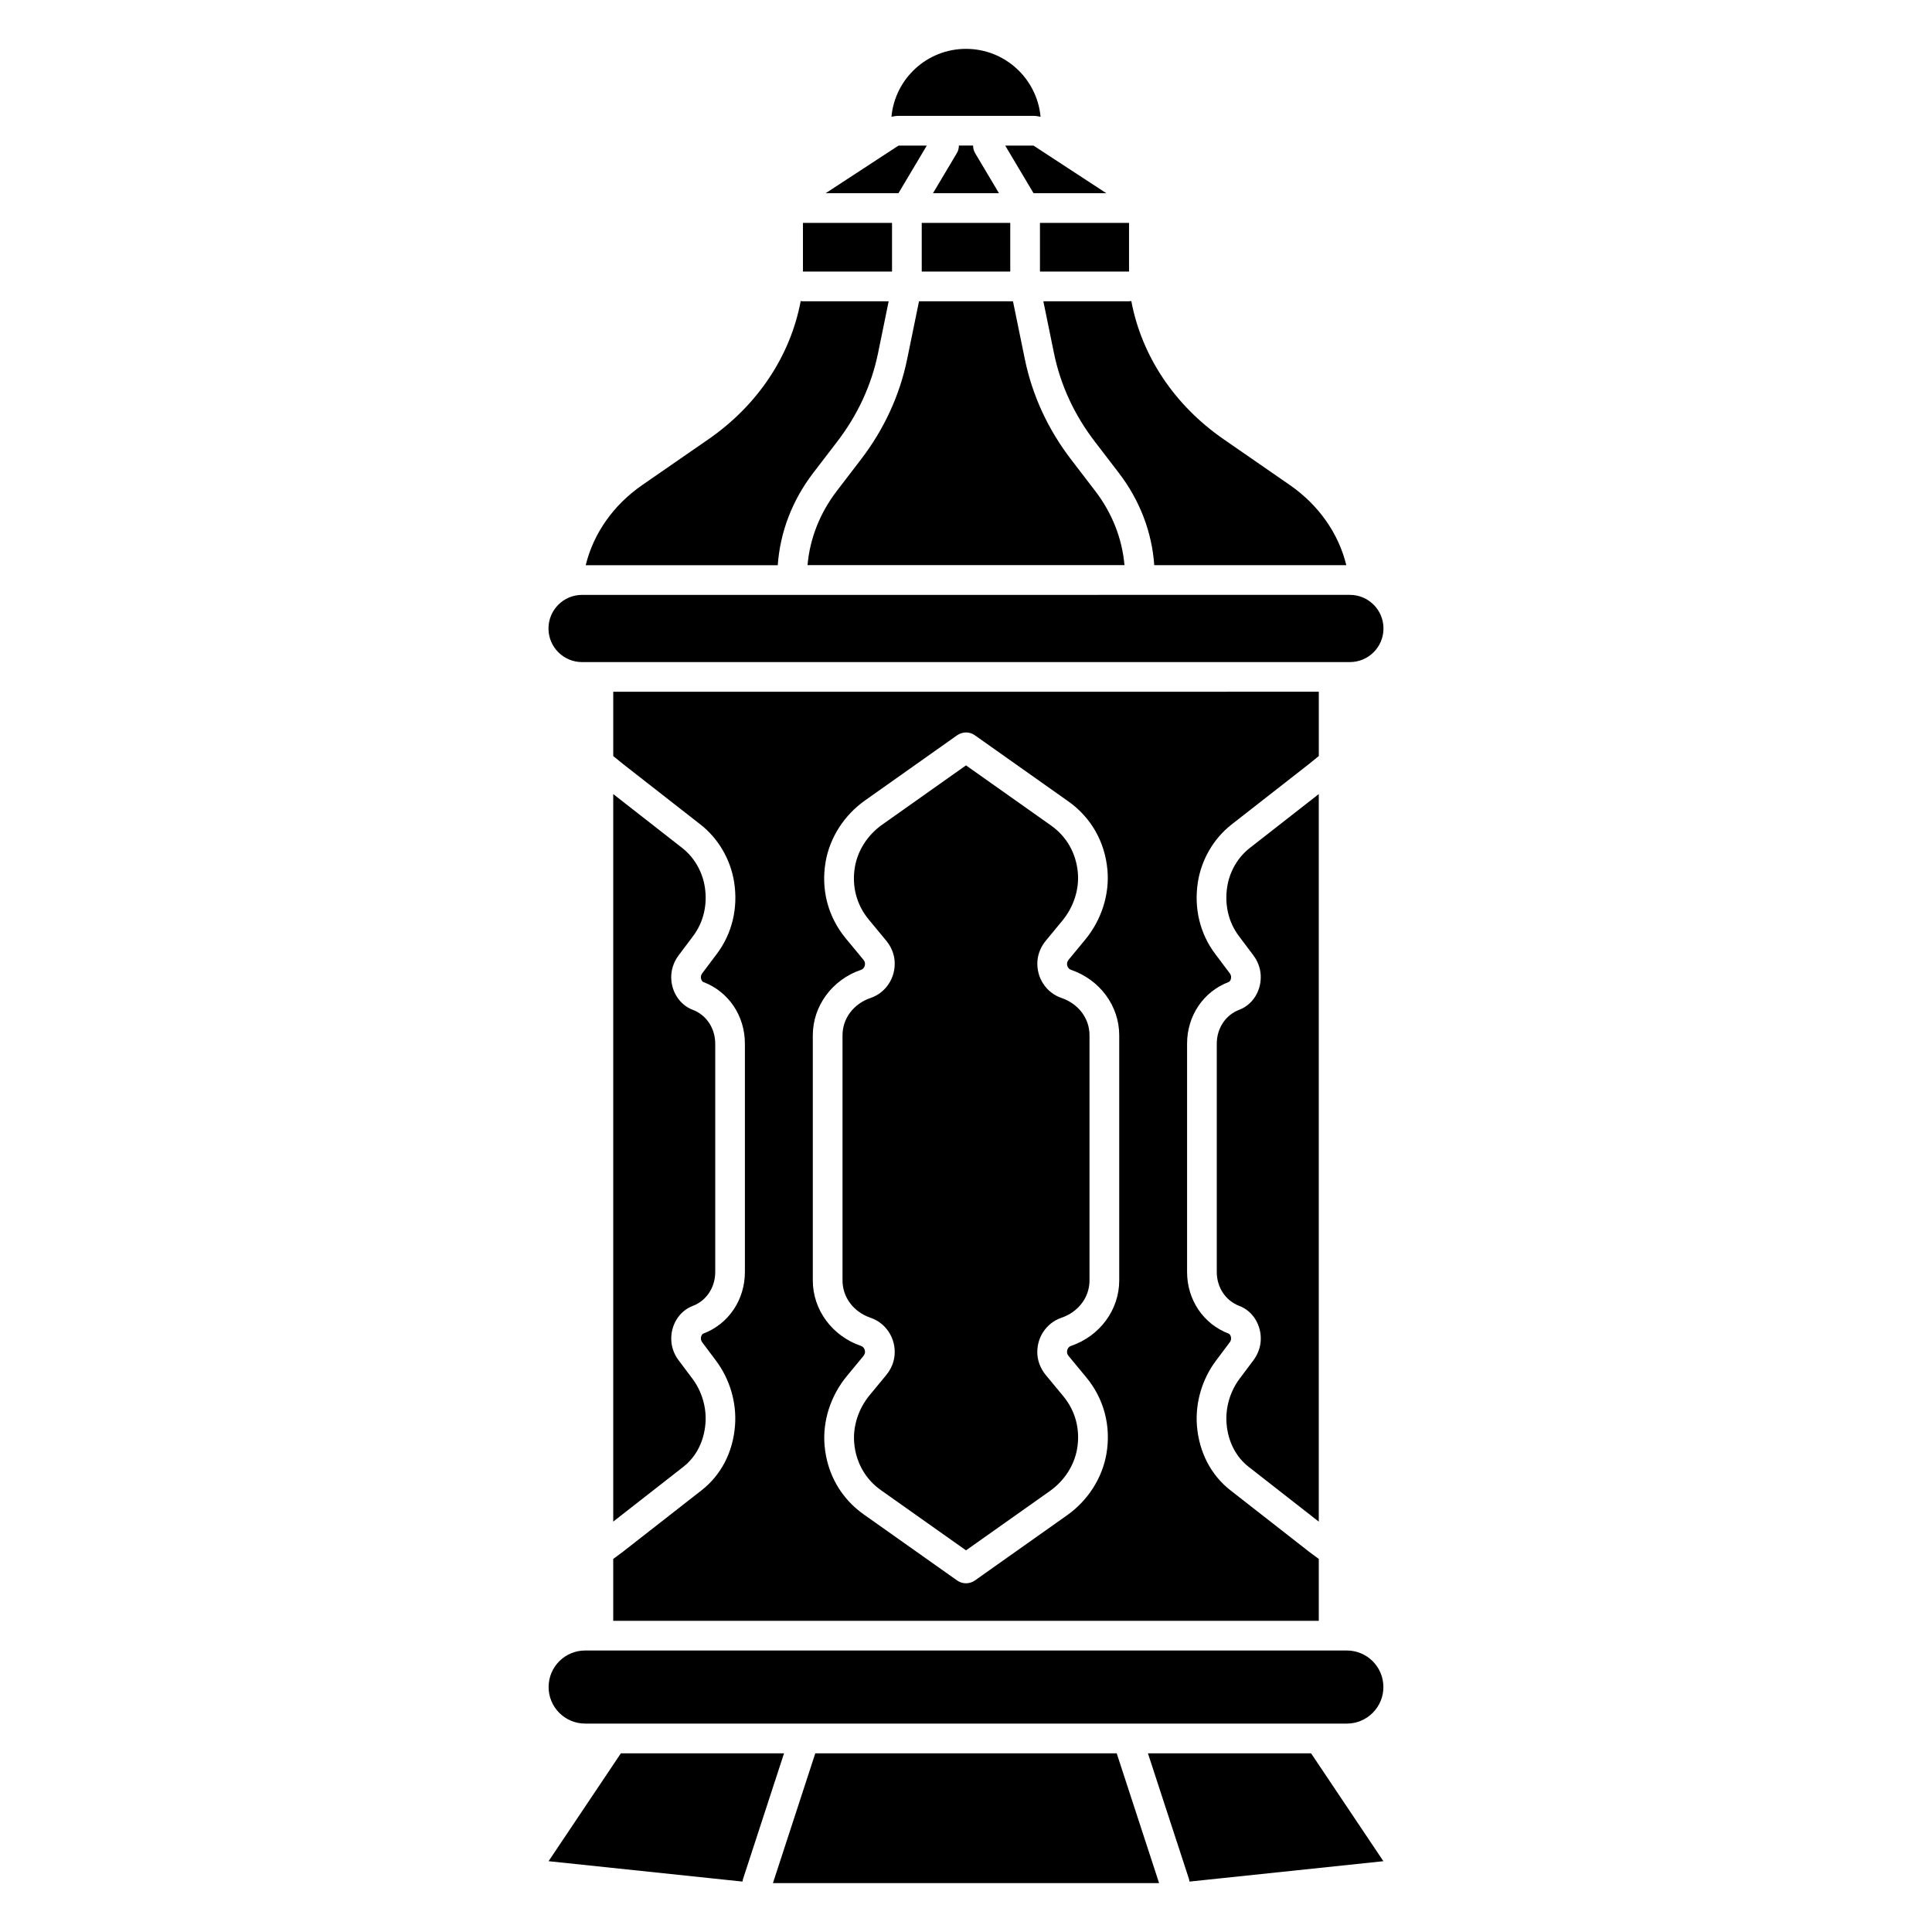 <?xml version="1.0" encoding="UTF-8"?>
<!-- Uploaded to: SVG Repo, www.svgrepo.com, Generator: SVG Repo Mixer Tools -->
<svg fill="#000000" width="800px" height="800px" version="1.1" viewBox="144 144 512 512" xmlns="http://www.w3.org/2000/svg">
 <g>
  <path d="m476.16 504.5-3.641 4.852c-2.539 3.387-3.797 7.715-3.473 11.875 0.375 4.762 2.461 8.848 5.863 11.504l18.578 14.516v-192.81l-18.273 14.277c-3.18 2.481-5.363 6.238-5.992 10.301-0.738 4.754 0.344 9.367 3.059 13l3.879 5.164c1.133 1.504 1.789 3.258 1.93 5.059 0.297 4.144-2.035 7.988-5.668 9.359-3.621 1.367-5.965 4.898-5.965 8.992v60.496c0 4.094 2.344 7.625 5.973 8.992 3.633 1.367 5.965 5.227 5.668 9.359-0.145 1.805-0.805 3.555-1.938 5.062z"/>
  <path d="m323.84 397.18 3.879-5.164c2.715-3.633 3.809-8.246 3.059-13-0.641-4.062-2.824-7.824-5.992-10.301l-18.273-14.277v192.8l18.578-14.516c3.406-2.656 5.481-6.742 5.863-11.504 0.336-4.164-0.934-8.492-3.473-11.875l-3.641-4.852c-1.133-1.504-1.801-3.258-1.93-5.047-0.297-4.144 2.035-7.988 5.668-9.359 3.621-1.367 5.965-4.898 5.965-8.992v-60.496c0-4.094-2.344-7.625-5.973-8.992-3.633-1.367-5.965-5.227-5.668-9.359 0.148-1.812 0.805-3.555 1.938-5.07z"/>
  <path d="m425.3 408.47c-4.094-1.398-6.711-5.441-6.367-9.832 0.156-1.93 0.934-3.797 2.254-5.391l4.309-5.215c3.031-3.652 4.535-8.305 4.144-12.762-0.453-5.137-2.961-9.574-7.086-12.488l-22.551-15.953-22.199 15.703c-3.848 2.715-6.484 6.801-7.242 11.199-0.875 5.086 0.422 10.047 3.672 13.965l4.594 5.551c1.32 1.594 2.106 3.465 2.254 5.391 0.344 4.387-2.273 8.434-6.367 9.832-4.516 1.543-7.438 5.422-7.438 9.891v64.973c0 4.469 2.922 8.344 7.438 9.891 4.094 1.398 6.711 5.441 6.367 9.832-0.156 1.93-0.934 3.797-2.254 5.391l-4.309 5.215c-3.031 3.652-4.535 8.305-4.144 12.762 0.453 5.137 2.961 9.574 7.086 12.488l22.543 15.945 22.199-15.703c3.848-2.715 6.484-6.801 7.242-11.199 0.875-5.086-0.422-10.047-3.672-13.965l-4.594-5.551c-1.32-1.594-2.106-3.465-2.254-5.391-0.344-4.387 2.273-8.434 6.367-9.832 4.516-1.543 7.438-5.422 7.438-9.891v-64.973c0-4.461-2.914-8.34-7.43-9.883z"/>
  <path d="m400 581.4h-100.93c-5.352 0-9.684 4.34-9.684 9.684 0 5.352 4.34 9.684 9.684 9.684h201.86c5.352 0 9.684-4.34 9.684-9.684 0-5.352-4.34-9.684-9.684-9.684z"/>
  <path d="m400 301.65h-101.74c-4.922 0-8.906 3.984-8.906 8.906 0 4.922 3.984 8.906 8.906 8.906l101.74-0.004h101.73c4.922 0 8.906-3.984 8.906-8.906s-3.984-8.906-8.906-8.906z"/>
  <path d="m382.11 174.71h35.781c0.641 0 1.258 0.098 1.871 0.246-0.938-10.105-9.422-18.008-19.762-18.008-10.344 0-18.824 7.902-19.758 17.996 0.609-0.145 1.238-0.234 1.867-0.234z"/>
  <path d="m356.79 203.07h23.605v12.898h-23.605z"/>
  <path d="m388.27 203.07h23.457v12.898h-23.457z"/>
  <path d="m443.21 223.84h-22.711l2.805 13.699c1.73 8.473 5.383 16.383 10.832 23.488l6.328 8.254c5.59 7.281 8.809 15.695 9.426 24.492h50.895c-2.035-8.363-7.281-15.91-14.965-21.234l-17.594-12.172c-13.027-9.012-21.707-22.102-24.414-36.594-0.207 0.035-0.406 0.066-0.602 0.066z"/>
  <path d="m419.6 203.07h23.605v12.898h-23.605z"/>
  <path d="m397.57 184.59-6.316 10.609h17.484l-6.316-10.609c-0.375-0.629-0.543-1.328-0.543-2.016h-3.766c0 0.688-0.156 1.387-0.543 2.016z"/>
  <path d="m434.21 274.07-6.328-8.254c-6.18-8.059-10.32-17.043-12.301-26.695l-3.129-15.273h-24.906l-3.129 15.273c-1.977 9.652-6.121 18.637-12.301 26.695l-6.328 8.254c-4.516 5.894-7.172 12.645-7.785 19.699h83.992c-0.609-7.047-3.266-13.805-7.785-19.699z"/>
  <path d="m359.54 269.29 6.328-8.254c5.453-7.106 9.094-15.016 10.832-23.488l2.805-13.699h-22.711c-0.207 0-0.402-0.031-0.602-0.059-2.707 14.484-11.387 27.582-24.414 36.594l-17.594 12.172c-7.684 5.312-12.93 12.871-14.965 21.234h50.895c0.621-8.809 3.848-17.219 9.426-24.5z"/>
  <path d="m417.9 195.2h19.285l-19.297-12.617h-7.496z"/>
  <path d="m382.1 195.2 7.512-12.617h-7.5l-19.297 12.617z"/>
  <path d="m329.93 538.94-20.871 16.305c-0.031 0.02-0.051 0.039-2.547 1.891v16.395l93.492-0.004h93.488v-16.395c-2.508-1.859-2.539-1.879-2.59-1.918l-20.832-16.277c-5.164-4.035-8.305-10.105-8.867-17.094-0.48-6.043 1.348-12.32 5.019-17.219l3.641-4.852c0.215-0.285 0.355-0.609 0.375-0.895 0.059-0.809-0.324-1.328-0.59-1.438-6.723-2.539-11.059-8.953-11.059-16.355v-60.496c0-7.398 4.34-13.824 11.059-16.355 0.277-0.109 0.648-0.629 0.602-1.438-0.02-0.277-0.156-0.609-0.375-0.895l-3.879-5.164c-4.004-5.344-5.617-12.062-4.547-18.934 0.945-6.023 4.191-11.59 8.926-15.293l20.566-16.07 2.559-2.078v-17.043l-93.496 0.008h-93.488v17.043l2.609 2.117 20.508 16.02c4.734 3.699 7.988 9.27 8.926 15.293 1.074 6.867-0.543 13.59-4.547 18.934l-3.879 5.164c-0.215 0.285-0.355 0.609-0.375 0.895-0.059 0.809 0.324 1.328 0.59 1.438 6.723 2.539 11.059 8.953 11.059 16.355v60.496c0 7.398-4.34 13.824-11.059 16.355-0.277 0.098-0.648 0.629-0.59 1.438 0.02 0.277 0.156 0.609 0.375 0.895l3.633 4.852c3.672 4.898 5.5 11.168 5.019 17.219-0.539 6.996-3.688 13.066-8.855 17.102zm29.473-120.58c0-7.766 5.125-14.73 12.762-17.34 0.582-0.195 1.141-0.816 1.062-1.762-0.02-0.297-0.195-0.66-0.473-0.992l-4.594-5.551c-4.734-5.719-6.633-12.93-5.363-20.32 1.113-6.434 4.922-12.379 10.461-16.285l24.395-17.258c0.668-0.473 1.535-0.746 2.352-0.746 0.828 0 1.625 0.246 2.301 0.719l24.797 17.535c6.043 4.269 9.723 10.746 10.383 18.223 0.57 6.504-1.594 13.234-5.922 18.469l-4.309 5.215c-0.277 0.336-0.441 0.699-0.473 0.992-0.078 0.945 0.48 1.566 1.062 1.762 7.637 2.609 12.762 9.574 12.762 17.34v64.973c0 7.766-5.125 14.73-12.762 17.34-0.582 0.195-1.141 0.816-1.062 1.762 0.02 0.297 0.195 0.66 0.473 0.992l4.594 5.551c4.734 5.719 6.633 12.93 5.363 20.32-1.113 6.434-4.922 12.379-10.461 16.285l-24.395 17.258c-0.668 0.473-1.535 0.746-2.352 0.746-0.848 0-1.664-0.254-2.352-0.746l-24.746-17.504c-6.043-4.269-9.723-10.746-10.383-18.223-0.57-6.504 1.594-13.234 5.922-18.469l4.309-5.215c0.277-0.336 0.441-0.699 0.473-0.992 0.078-0.934-0.48-1.566-1.062-1.762-7.637-2.609-12.762-9.574-12.762-17.34z"/>
  <path d="m459.05 641.83c0.09 0.266 0.137 0.543 0.168 0.809l51.395-5.402-19.16-28.586h-43.238z"/>
  <path d="m439.94 608.65h-79.879l-11.227 34.398h102.34z"/>
  <path d="m340.95 641.83 10.824-33.18h-43.238l-19.16 28.586 51.395 5.402c0.031-0.27 0.09-0.543 0.18-0.809z"/>
 </g>
</svg>